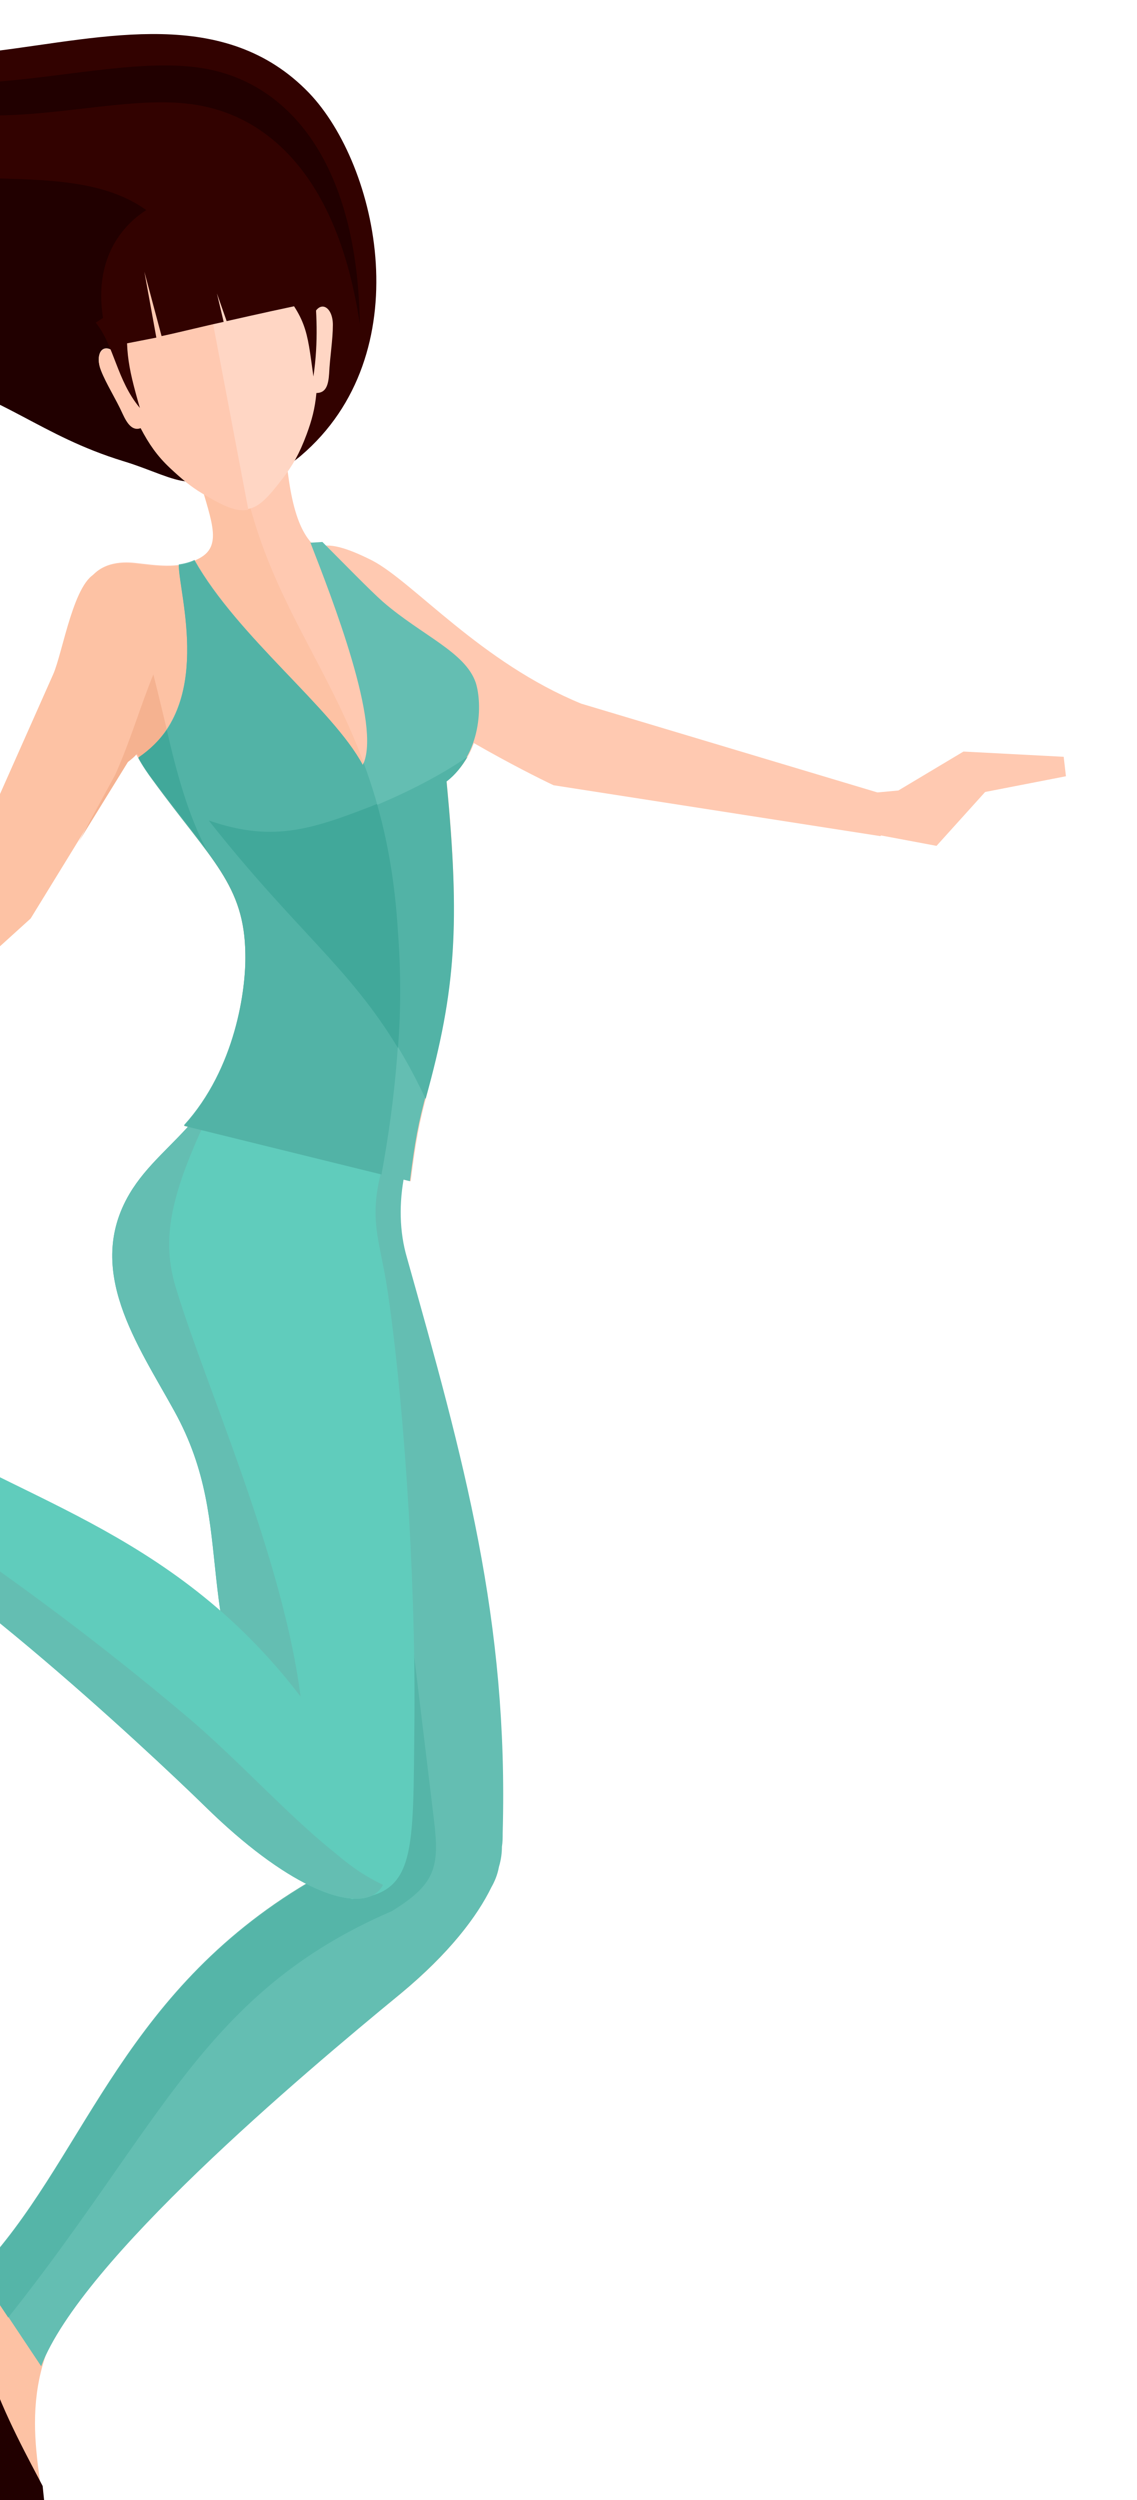<?xml version="1.0" encoding="utf-8"?>
<!-- Generator: Adobe Illustrator 24.2.1, SVG Export Plug-In . SVG Version: 6.00 Build 0)  -->
<svg version="1.1" id="Layer_1" xmlns="http://www.w3.org/2000/svg" xmlns:xlink="http://www.w3.org/1999/xlink" x="0px" y="0px"
	 viewBox="0 0 152 334" style="enable-background:new 0 0 152 334;" xml:space="preserve">
<style type="text/css">
	.st0{fill-rule:evenodd;clip-rule:evenodd;fill:#FFC9B1;}
	.st1{fill-rule:evenodd;clip-rule:evenodd;fill:#FDC2A4;}
	.st2{fill-rule:evenodd;clip-rule:evenodd;fill:#64BEB2;}
	.st3{fill-rule:evenodd;clip-rule:evenodd;fill:#55B5A8;}
	.st4{fill-rule:evenodd;clip-rule:evenodd;fill:#320200;}
	.st5{fill-rule:evenodd;clip-rule:evenodd;fill:#210000;}
	.st6{fill-rule:evenodd;clip-rule:evenodd;fill:#F5B290;}
	.st7{fill-rule:evenodd;clip-rule:evenodd;fill:#FFD6C4;}
	.st8{fill-rule:evenodd;clip-rule:evenodd;fill:#60CCBC;}
	.st9{fill-rule:evenodd;clip-rule:evenodd;fill:#52B3A6;}
	.st10{fill-rule:evenodd;clip-rule:evenodd;fill:#41A89A;}
</style>
<g>
	<path class="st0" d="M26.7,63.7c1.8,6.3,3.3,9.4-0.5,11.1c-2.4,1.2-5.4,0.7-8.1,0.4c-1.8-0.2-5.3-0.2-6.7,3.3
		c-1.2,6,4.8,19.8,9.1,25.6c7.8,10.7,12.3,14,12.4,23.3c0.1,4.7-1.3,15.3-8.2,22.9l30.2,7.5c0.7-5.5,1.1-7.7,2.3-12.1
		c3.1-12.1,4.6-20.2,2.5-41.4c4.8-3.5,4.9-10.3,4-13.1c-1.4-4.1-7.2-6.3-12.4-10.8c-3.4-2.9-3.7-5.4-6.4-6
		c-4.2-0.9-5.8-5.2-6.6-12.8L26.7,63.7z"/>
	<path class="st1" d="M53.3,124.5c-2.1-30.7-16.5-38.2-21-61.7l-5.7,1c1.8,6.3,3.3,9.4-0.5,11.1c-2.4,1.2-5.4,0.7-8.1,0.4
		c-1.8-0.2-5.3-0.2-6.7,3.3c-1.2,6,4.8,19.8,9.1,25.6c7.8,10.7,12.3,14,12.4,23.3c0.1,4.7-1.3,15.3-8.2,22.9l26.4,6.5
		C52.8,147.1,54,136,53.3,124.5z"/>
	<path class="st1" d="M8,310.3c-6.3,11.8-1.7,21.3-1.7,30.4C4.8,342,1,336.3-1,333.1c-2.3-3.7-0.3-8.9-4.2-13.5
		c-3.9-4.7-9.3-5.1-5.7-10.1c1.9-2.7,5.7-2.5,8.4-5.2c13.9-14.6,18.2-37.1,42.5-52.1c14.8-9,24.2-12.1,26.5-8.1
		c1.9,3.3-0.6,12-12.9,22.2C45,273.4,15.7,295.8,8,310.3z"/>
	<path class="st2" d="M5.5,316.1l-8.4-12.6C11,288.9,15.7,267.2,40,252.2c3.1-1.9,6-3.5,8.6-4.9c-6.9-28.5-14.7-55.1-23.1-83.5
		l25-7.6l3.6,0.6c-0.8,3.9-0.7,7.8,0.3,11.2c7.6,27,13.6,48.4,12.8,76.9c0,0.6,0,1.2-0.1,1.8c0,0.8-0.1,1.7-0.4,2.7
		c-0.2,1.1-0.6,2-1,2.7c-1.9,3.9-5.6,8.8-12.1,14.2C40.1,277.4,10.9,302,5.5,316.1z"/>
	<path class="st3" d="M52.5,197.5L58,243c0.8,6.5,0.2,8.7-5.6,12.3c-25.1,10.8-30.7,28.4-51.3,54.3l-4-6C11,289,15.7,267.3,40,252.3
		c3.1-1.9,6-3.5,8.6-4.9c-6.9-28.5-14.7-55.1-23.1-83.5l0.4-0.1L52.5,197.5z"/>
	<path class="st4" d="M41.3,12.4c9.3,9.7,14.9,34.9-1.1,48.5c-6.9,5.8-16.3,3-23.7,0.7c-11.1-3.4-15.8-8.7-28.1-12
		c-11.1-3-26.3-11-25.5-36.5C-34.4,36-23.4,39.5-8.8,41.4c-15.2-5.8-22.8-10-25.3-28.6c-1.2-9-0.7-17.2-0.7-26.1
		C-22.7,29.4,18.8-10.9,41.3,12.4z"/>
	<path class="st5" d="M20,28.4c9.4,7.3,8.4,27,10.3,30.5c-2.7,8.6-6.4,5-13.8,2.7c-11.1-3.4-15.8-8.7-28.1-12
		c-11.1-3-26.3-11-25.5-36.5C-34.4,36-23.4,39.5-8.8,41.4c-15.2-5.8-22.8-10-25.3-28.6c-1.2-9-0.7-17.2-0.7-26.1
		C-32.4,40.3,3.4,15.6,20,28.4z"/>
	<path class="st1" d="M-21.1,200.4c-12.4-5-21.3,0.5-30.4,1.4c-1.4-1.4,3.9-5.6,6.9-8c3.4-2.7,8.8-1.2,13-5.6s4-9.7,9.4-6.7
		c2.8,1.7,3.1,5.5,6,7.9c16,12.3,38.8,14.3,56.2,36.9c11.9,15.7,14.3,26.7,8.1,27.2c-3.8,0.4-11.1-2.8-20.7-12.2
		C19.5,233.6-5.7,206.7-21.1,200.4z"/>
	<path class="st4" d="M-28.6,191.7c-5.3,2.3-12,6.9-14.7,8.7l-8.7,1.8c-1.5-1.4,4-6.2,7-8.6c3.4-2.7,8.8-1.2,13.1-5.6
		c3.4-3.6,4-7.6,7-7.7c4.3-0.1,6.4,2.7,6.6,6.4C-22.1,188.6-25.2,190.2-28.6,191.7z"/>
	<path class="st1" d="M13.1,76.5c1.7-0.3,3.8,6.7,7.8,12.7l1.9,10.6c-3.7-1.8-2.7-0.6-5.8,1.9l-12.9,21l-30.8,27.9l-5.1-1.9
		l27.3-32.5L7.1,90.1C8.4,87.2,9.9,77.3,13.1,76.5z"/>
	<path class="st6" d="M15.4,103.5c2.1-4.7,3.3-9,5.1-13.4c0.7,2.7,1.5,6.2,2.4,9.8c-1.1-0.5-3.2,2.1-3.7,2l-0.9-1.2
		c-0.3,0.4-0.7,0.7-1.2,1.1l-6.6,10.7L15.4,103.5z"/>
	<g>
		<path class="st7" d="M33.1,68c-1.5,0.3-3.1-0.4-6.1-2.2c-1.5-0.9-2.7-1.9-4.3-3.4c-1.7-1.6-2.8-3.2-3.9-5.3
			c-1.1,0.4-1.8-0.6-2.4-1.9c-0.9-2-2.2-4-2.9-5.8c-0.8-2,0.1-3.5,1.5-2.6c-0.4-1.9-0.7-3.9-0.8-6.4c-0.3-7.9,3-11.9,11.1-13.5
			c7.3-1.5,12.8,2.9,15.3,9.5c0.6,1.8,1,3.7,1.3,5.7c0.9-2.1,2.6-1.1,2.6,1.3c0,2-0.4,4.3-0.5,6.5c-0.1,1.5-0.4,2.6-1.7,2.6
			c-0.2,2.1-0.6,3.6-1.3,5.5c-1,2.7-1.9,4.2-3.2,5.9C35.9,66.4,34.6,67.8,33.1,68z"/>
		<path class="st0" d="M33.2,68.1L33.2,68.1c-1.6,0.3-3.2-0.4-6.2-2.2c-1.5-0.9-2.7-1.9-4.3-3.4c-1.7-1.6-2.8-3.2-3.9-5.3
			c-1.1,0.4-1.8-0.6-2.4-1.9c-0.9-2-2.2-4-2.9-5.8c-0.8-2,0.1-3.5,1.5-2.6c-0.4-1.9-0.7-3.9-0.8-6.4c-0.3-7.9,3-11.9,11.1-13.5h0.1
			L33.2,68.1z"/>
	</g>
	<path class="st8" d="M23.3,188.5c-4.9-8.9-12-18.8-6-29c2.3-3.9,5.8-6.5,8.8-10.1c13.2,4.8,18.2,5.8,24.9,7
		c-1.7,6.5-0.3,9.1,0.7,15.3c2.1,13.6,3.9,37.8,3.7,58.5c-0.2,17.3,0.3,22.8-8.4,23.5L37.2,237C24.8,216,32.1,204.4,23.3,188.5z"/>
	<path class="st2" d="M23.3,188.5c-4.9-8.9-12-18.8-6-29c2.3-3.9,5.8-6.5,8.8-10.1l1.3,0.5c-4.7,10.1-5.8,15.8-3.9,22.1
		c4.6,15.2,17.4,42.7,17.2,62.6l-2.5,4.2l-1-1.8C24.8,216,32.1,204.4,23.3,188.5z"/>
	<polygon class="st0" points="-29,145.8 -26.4,150.3 -31.9,155.6 -40.7,153.3 -50.2,157.2 -51.3,155.1 -41.2,147.6 -31.7,147.2 	"/>
	<path class="st4" d="M24.9,26c-6,0.9-14.5,7-10.2,20.3c2.1-0.4,4.2-0.8,6.2-1.2l-1.6-8.8l2.3,8.6c2.8-0.6,5.5-1.3,8.3-1.9L29,39.2
		l1.3,3.7c4-0.9,8-1.8,12-2.6C39.6,25.9,30.3,25.1,24.9,26z"/>
	<path class="st4" d="M36.2,37c4.9,5.5,4.8,6.9,5.7,13.3c0.7-4.8,0.4-8.6,0.1-12.6L36.2,37z"/>
	<path class="st4" d="M17.3,40.2c-0.7,6.2-0.3,8.4,1.4,14.3c-3.1-3.7-3.4-8.3-5.9-11.4L17.3,40.2z"/>
	<g>
		<path class="st0" d="M49.8,74.9c-8.3-4.2-8.6-1.3-10.6,3.6c-0.6,1.4,2.5,6.8,5,7.5c2.3,0.6,2.1,1.6,4.6,3.6
			c9,7.2,21.6,13.6,25.2,15.3l43.7,6.8l3.4-4.7L77.7,94C64.3,88.5,55.3,77.8,49.8,74.9z"/>
		<polygon class="st0" points="116.9,105.9 117.2,111.5 125.2,113 131.7,105.8 142.5,103.7 142.2,101.1 128.8,100.4 120.1,105.6 		
			"/>
	</g>
	<path class="st5" d="M-1.4,316.7c1.7,5.5,5.6,12.5,7.1,15.4l0.9,8.7c-1.6,1.3-5.8-4.6-7.9-7.8c-2.3-3.6-0.2-8.8-4.2-13.5
		c-3.3-3.8-7.2-4.7-7-7.7c0.3-4.3,3.3-6,7.1-5.8C-3.9,309.9-2.6,313.2-1.4,316.7z"/>
	<path class="st2" d="M41.5,72.5c2.8,7.2,9.6,24.5,7,29.7c-4-7.5-16.7-17.1-22.5-27.4c-0.6,0.3-1.4,0.5-2.1,0.6
		c0,3.9,4.8,19-5.4,25.8c0.6,1.1,1.3,2.1,1.9,2.9c7.8,10.7,12.3,14,12.4,23.3c0.1,4.7-1.3,15.3-8.2,22.9l30.2,7.5
		c0.7-5.5,1.1-7.7,2.3-12.1c3.1-12.1,4.6-20.2,2.5-41.4c4.8-3.5,4.9-10.3,4-13.1c-1.4-4.1-7.2-6.3-12.4-10.8c-1.7-1.5-5.3-5.2-8.1-8
		L41.5,72.5z"/>
	<path class="st9" d="M53.2,124.5c-0.6-9.3-2.3-16.5-4.6-22.6c0,0.1-0.1,0.2-0.1,0.3c-4-7.5-16.7-17.1-22.5-27.3
		c-0.6,0.3-1.4,0.5-2.1,0.6c0,3.9,4.8,19-5.4,25.8c0.6,1.1,1.3,2.1,1.9,2.9c7.8,10.7,12.3,14,12.4,23.3c0.1,4.7-1.3,15.3-8.2,22.9
		l26.4,6.5C52.8,147.1,54,136,53.2,124.5z"/>
	<path class="st10" d="M22.3,97.5c-1,1.4-2.2,2.6-3.8,3.7c0.6,1.1,1.3,2.1,1.9,2.9c2.9,3.9,5.3,6.8,7.2,9.4
		C25.1,108.8,23.5,102.8,22.3,97.5z"/>
	<path class="st5" d="M27.7,14.3C12.6,10.7-10.5,24.7-28,2.7C-13.5,19.1,12.5,6,28.1,9.3c10.9,2.3,19.7,12.9,20,34
		C45.2,23.7,36,16.2,27.7,14.3z"/>
	<path class="st9" d="M49.5,107.9c-8,3.1-13.2,4.7-21.5,1.8c13.7,17.3,21.2,20.8,28.9,37.1c4.1-14.7,4.6-23.5,2.8-42.4
		c1.2-0.9,2.1-2.1,2.8-3.3C58.3,104,53.2,106.4,49.5,107.9z"/>
	<path class="st10" d="M53.2,124.5c-0.4-6.7-1.4-12.2-2.8-17.1c-0.3,0.1-0.7,0.3-1,0.4c-8,3.1-13.2,4.7-21.5,1.8
		c11.6,14.7,18.7,19.5,25.3,30.4C53.6,135,53.6,129.8,53.2,124.5z"/>
	<path class="st8" d="M-25.1,200.1l10.1-11.2c16.2,11.3,37.6,14.9,55,37.5c10.9,14.3,14.2,24.6,9.8,26.8
		c-3.4,1.7-11.5-1.2-22.4-11.9C19.5,233.6-9.8,206.2-25.1,200.1z"/>
	<path class="st2" d="M-25,200.1l4-4.4c17.1,11.1,31.3,21.2,46.2,33.8c6.5,5.5,13.2,12.9,19.3,17.8c1.7,1.4,3.4,2.9,6.7,4.5
		c-0.3,0.6-0.8,1.1-1.4,1.4c-3.4,1.7-11.5-1.2-22.4-11.9C19.5,233.6-9.8,206.2-25,200.1z"/>
</g>
</svg>
